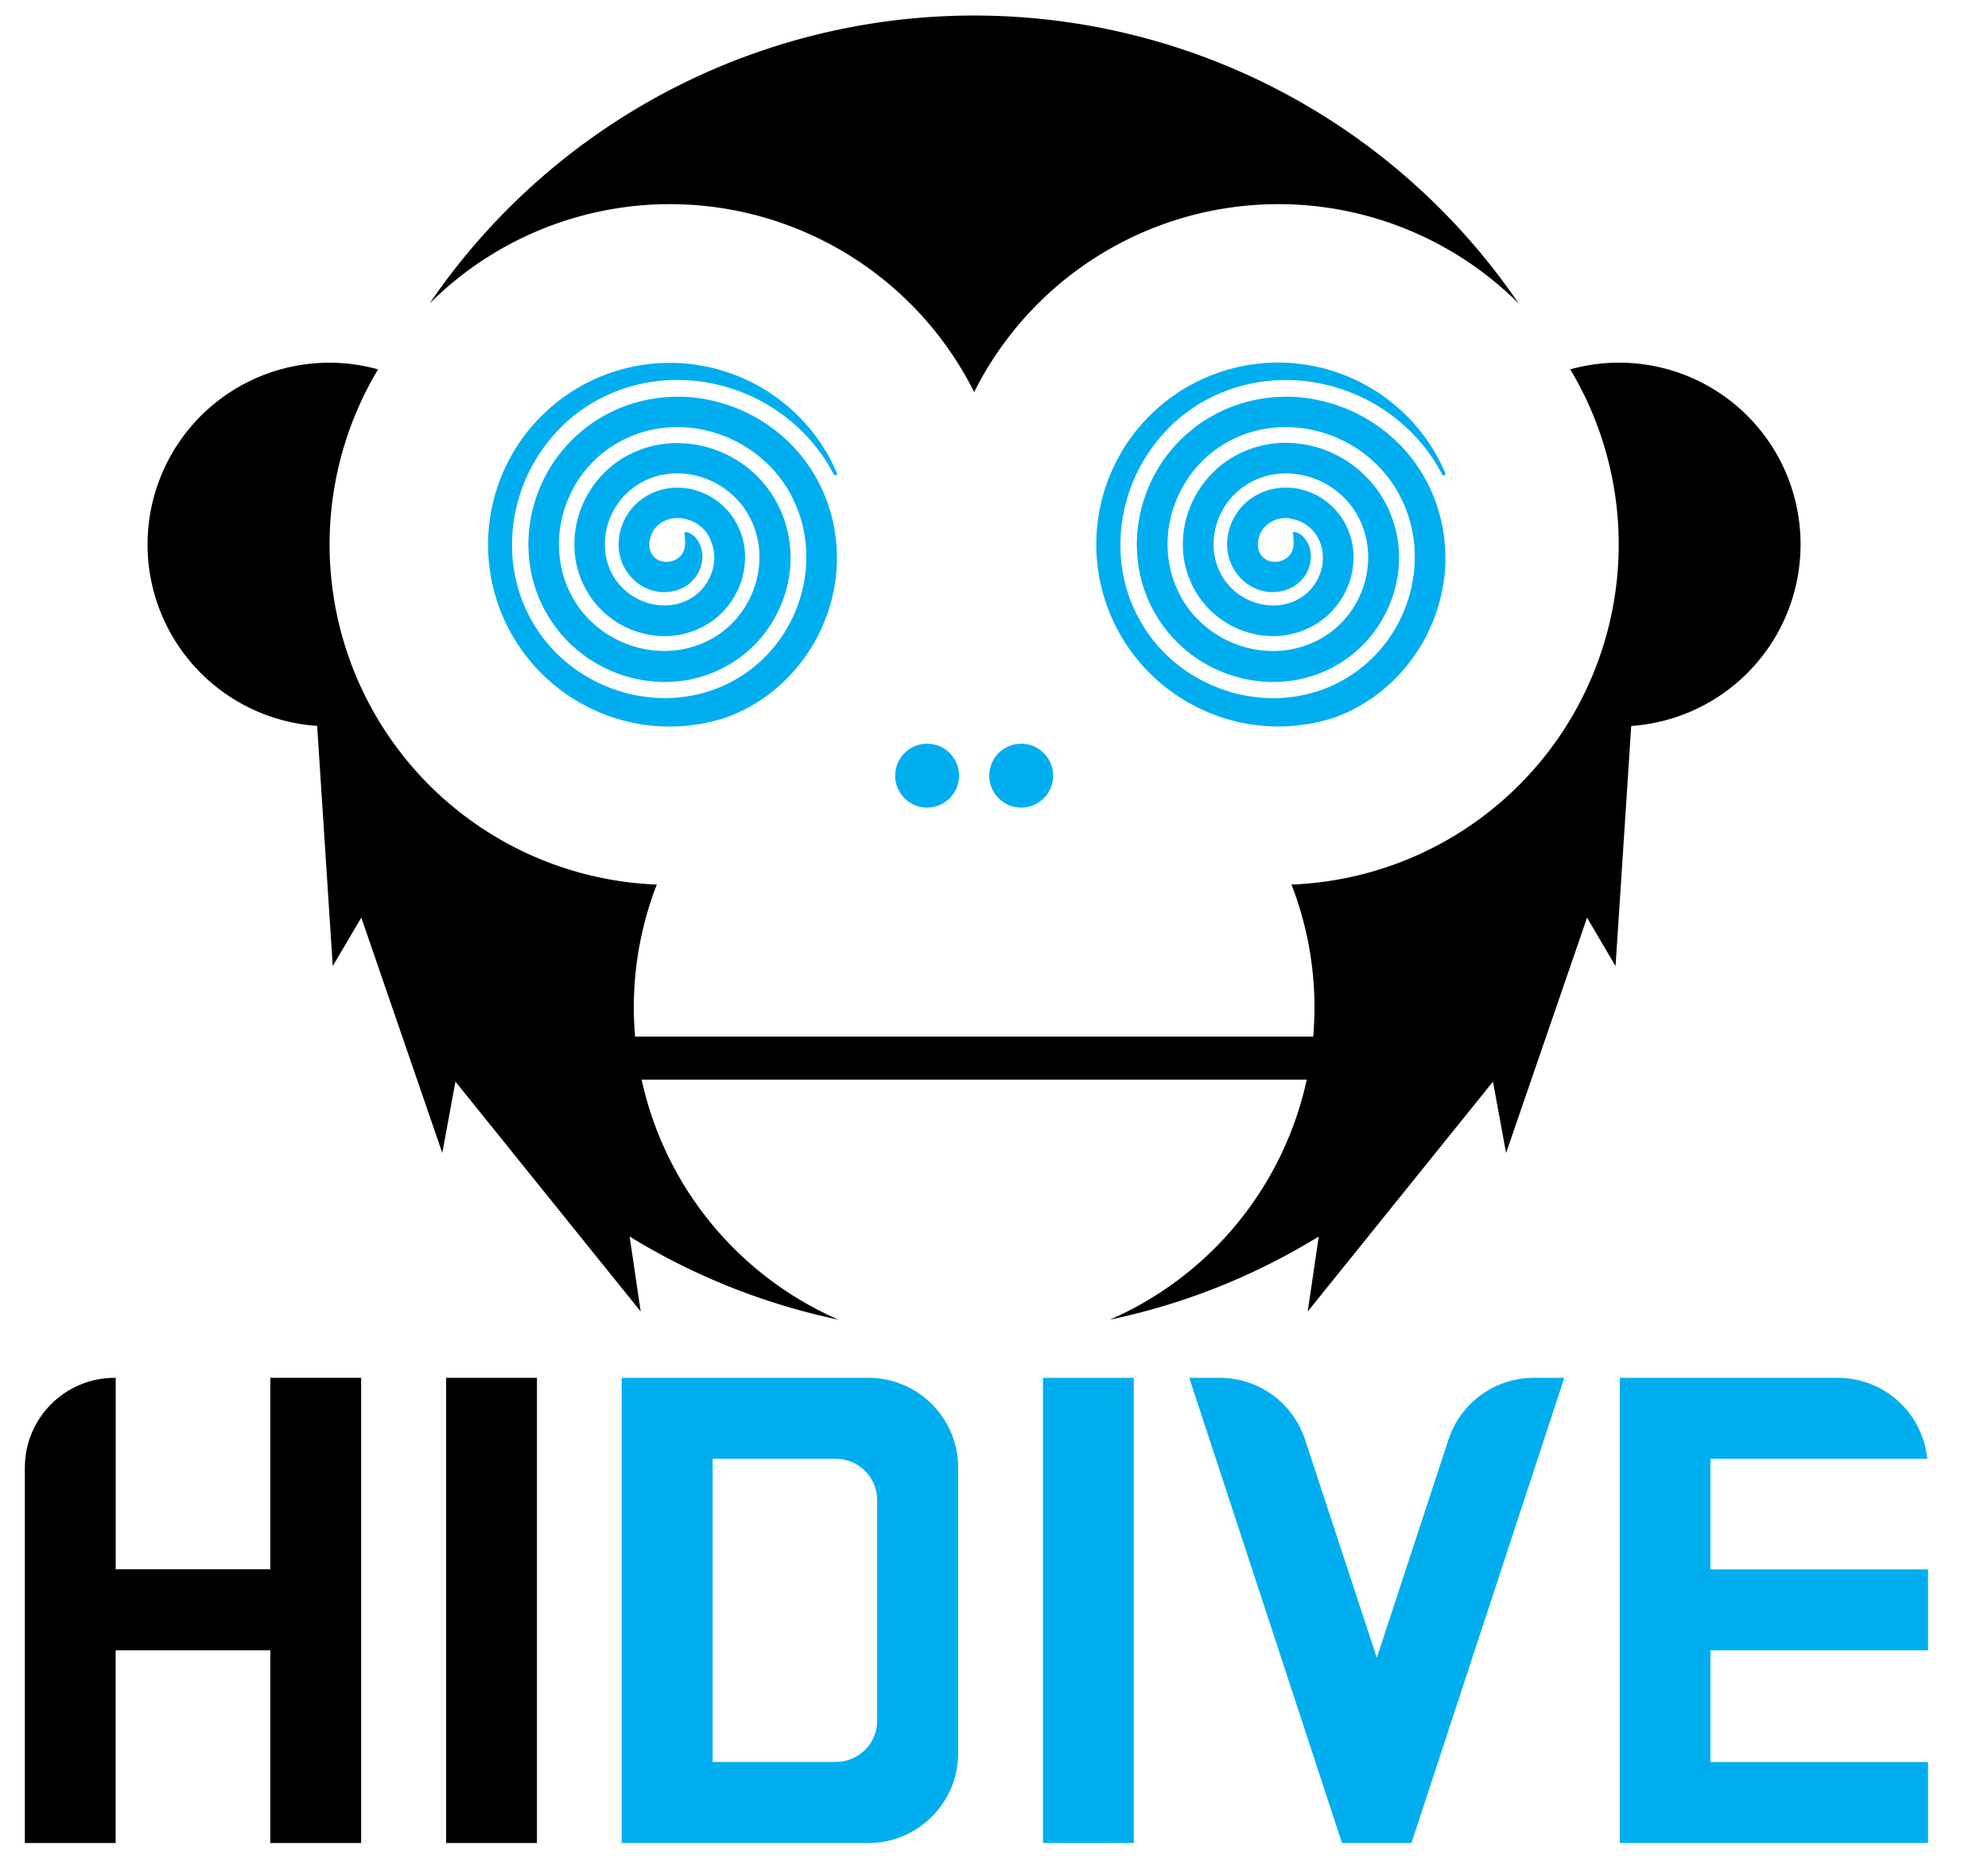<svg viewBox="0 0 128 120.32" xmlns="http://www.w3.org/2000/svg"><title>monkey-binge</title><g transform="matrix(.237 0 0 .237 9.513 1.001)"><circle cx="211.73" cy="206.47" r="8.68" fill="#00aeef"/><circle cx="237.29" cy="206.47" r="8.68" fill="#00aeef"/><path d="m224.51 102.27a92.45 92.45.0 01147.93-24.06 179 179 0 00-295.86.0 92.45 92.45.0 01147.93 24.06z" fill="#000"/><path d="m449.02 143.68a49.29 49.29.0 00-62.57-47.57 92.45 92.45.0 01-75.73 139.94 92.18 92.18.0 016.25 33.41c0 2.66-.12 5.3-.35 7.9H132.4c-.22-2.61-.35-5.24-.35-7.9a92.18 92.18.0 016.25-33.41A92.45 92.45.0 0162.57 96.11a49.38 49.38.0 10-16.55 96.84l4.24 65.24 7.76-13.16 22 63.92 3.57-19.37 50.33 62.45-3-20.38a178 178 0 0056.74 22.59 92.62 92.62.0 01-53.48-65.19h180.69a92.62 92.62.0 01-53.48 65.19 178 178 0 0056.74-22.59l-3 20.38 50.33-62.45 3.56 19.38 22-63.92 7.74 13.17 4.26-65.24a49.39 49.39.0 0046-49.29z" fill="#000"/><path d="m330.5 186.78c1.29-.79 2.57-1.67 3.8-2.61s2.35-1.9 3.47-2.95 2.15-2.12 3.13-3.24 1.91-2.28 2.79-3.5 1.66-2.43 2.43-3.73 1.44-2.61 2.05-3.93 1.18-2.71 1.68-4.09.93-2.8 1.28-4.22.65-2.87.88-4.33.38-2.92.47-4.39a44.14 44.14.0 000-4.42 43.54 43.54.0 00-.4-4.42 43.73 43.73.0 00-2.14-8.71 43.61 43.61.0 00-4-8.31 42.78 42.78.0 00-8.21-9.65c-1-.91-2.14-1.78-3.26-2.58s-2.25-1.53-3.48-2.25-2.42-1.33-3.65-1.9-2.52-1.09-3.82-1.55-2.61-.85-3.93-1.18-2.66-.6-4-.81-2.72-.34-4.08-.42a40.55 40.55.0 00-4.11.0c-1.34.05-2.73.18-4.12.38a41.35 41.35.0 00-4.07.8 39.82 39.82.0 00-4 1.22 40.75 40.75.0 00-3.92 1.66 41.32 41.32.0 00-3.8 2.11 39.44 39.44.0 00-3.25 2.27c-1 .8-2 1.66-3 2.56a38.23 38.23.0 00-2.67 2.8c-.85 1-1.65 2-2.38 3a40.69 40.69.0 00-6.32 13.79 39.93 39.93.0 00-1.11 7.5c-.07 1.26-.07 2.54.0 3.8s.18 2.56.36 3.8a37.46 37.46.0 003.45 11.11 39.24 39.24.0 002 3.51 36.4 36.4.0 004.46 5.69 37.08 37.08.0 005.38 4.63 37.44 37.44.0 0012.7 5.76 36.77 36.77.0 006.91 1 35.19 35.19.0 007-.35 34.66 34.66.0 006.88-1.78 33.56 33.56.0 003.32-1.45 34.27 34.27.0 003.22-1.83 33.14 33.14.0 005.17-4.1 33.72 33.72.0 004.2-4.94 34.06 34.06.0 003.16-5.58 34.5 34.5.0 002.06-6 33.18 33.18.0 00.88-6.3 32.35 32.35.0 00-.36-6.38 31.34 31.34.0 00-4.7-12.24 30.1 30.1.0 00-3.83-4.75 30.77 30.77.0 00-4.49-3.77 31.53 31.53.0 00-5.07-2.83 30.69 30.69.0 00-5.48-1.83 30.36 30.36.0 00-5.72-.77 28.28 28.28.0 00-16.79 4.7 27.23 27.23.0 00-4.14 3.39 27.71 27.71.0 00-3.35 4.05 28.15 28.15.0 00-2.51 4.56 27.77 27.77.0 00-1.6 4.92 26.69 26.69.0 00-.65 5.13 25.57 25.57.0 00.36 5.18 25 25 0 001.44 5.07 25.57 25.57.0 002.57 4.81 24.49 24.49.0 006.65 6.56 24.78 24.78.0 008.43 3.57 24 24 0 004.55.53 22.14 22.14.0 0013.3-4 20.88 20.88.0 003.12-2.69 21.63 21.63.0 005.53-10.59 20.5 20.5.0 00.41-4 19.47 19.47.0 00-.38-4 19.1 19.1.0 00-3.34-7.56 18.54 18.54.0 00-11.48-7.19 18.72 18.72.0 00-3.41-.29 16.74 16.74.0 00-3.41.4 16.12 16.12.0 00-6.42 3 15 15 0 00-2.12 2 15.85 15.85.0 00-1.68 2.35 15.51 15.51.0 00-1.93 5.38 14.44 14.44.0 00-.16 2.86 13.11 13.11.0 003.23 8.13 12.11 12.11.0 001.65 1.6 12.27 12.27.0 004 2.12 12.21 12.21.0 002.22.48 10.85 10.85.0 002.34.0 11.1 11.1.0 002.37-.47 10.65 10.65.0 002.26-1 10 10 0 002-1.61 9.35 9.35.0 001.91-2.85 9.52 9.52.0 00.76-3.38 7.86 7.86.0 00-.15-1.88 7.66 7.66.0 00-.62-1.91c-1.48-3-3.66-3.23-4-3.14-.12.0-.11.29-.09.4.31 2.34.37 4.73-1.28 6.27a5.24 5.24.0 01-4.59 1.3 4.14 4.14.0 01-1.37-.46 4.22 4.22.0 01-1.18-.92 4.84 4.84.0 01-1-2.1 6 6 0 010-2.39 7.27 7.27.0 01.89-2.35 7 7 0 011.68-1.92 7.59 7.59.0 011.55-.94 8.2 8.2.0 011.68-.55 8.82 8.82.0 011.76-.17 9.35 9.35.0 011.75.3 10.24 10.24.0 014.87 2.47 9.82 9.82.0 011.25 1.4 10.38 10.38.0 011.21 2.11 10.91 10.91.0 01.69 2.27 11.86 11.86.0 01.2 2.35 12.64 12.64.0 01-.22 2.4 13.38 13.38.0 01-1.84 4.44 13.32 13.32.0 01-1.52 1.92 12.75 12.75.0 01-1.88 1.62 13.82 13.82.0 01-2.68 1.47 14.39 14.39.0 01-5.81 1 15.69 15.69.0 01-2.95-.37 16.11 16.11.0 01-2.85-.92 16.56 16.56.0 01-2.65-1.43 16 16 0 01-2.36-1.91 15.6 15.6.0 01-2-2.37 16.72 16.72.0 01-2.68-6.7 17.91 17.91.0 01-.23-3.55 18.79 18.79.0 01.47-3.54 19.4 19.4.0 011.12-3.4 19.83 19.83.0 011.74-3.17 19.33 19.33.0 012.32-2.81 18.74 18.74.0 012.86-2.34 19.45 19.45.0 013.82-2 20 20 0 014.05-1.09 21.18 21.18.0 014.15-.24 22 22 0 014.13.57 22.63 22.63.0 0110.9 6.12 21.78 21.78.0 012.71 3.37 22.66 22.66.0 012.23 4.41 23.24 23.24.0 011.22 4.65 24.34 24.34.0 01.25 4.77 25.61 25.61.0 01-2.23 9.25 25.61 25.61.0 01-5.52 7.9 25.25 25.25.0 01-3.87 3.07 26 26 0 01-5 2.48 26.38 26.38.0 01-5.27 1.34 27.92 27.92.0 01-5.37.25 28.44 28.44.0 01-5.32-.78 29.27 29.27.0 01-9.81-4.47 28.71 28.71.0 01-4.13-3.54 28.11 28.11.0 01-3.44-4.39 29 29 0 01-4.21-11.45 30.57 30.57.0 01-.27-6 31.61 31.61.0 01.9-5.92 32 32 0 012-5.67 32.5 32.5.0 013-5.23 31.7 31.7.0 014-4.61 31.84 31.84.0 0111.02-6.79 32.54 32.54.0 016.49-1.6 34.27 34.27.0 016.6-.27 35.13 35.13.0 016.53 1 35.68 35.68.0 016.25 2.21 35.22 35.22.0 0110.83 7.76 34 34 0 014.18 5.42 35 35 0 013.25 6.76 35.83 35.83.0 011.73 7.1 37.45 37.45.0 01.27 7.23 38.56 38.56.0 01-1.13 7.15 39.29 39.29.0 01-2.43 6.83 38.79 38.79.0 01-3.67 6.28 38.4 38.4.0 01-4.85 5.53 36.79 36.79.0 01-2.84 2.41 35.29 35.29.0 01-3.11 2.14 37.31 37.31.0 01-3.61 2 38.09 38.09.0 01-3.73 1.54 38.81 38.81.0 01-3.83 1.13 39.32 39.32.0 01-3.89.72 38.91 38.91.0 01-3.92.33 38.24 38.24.0 01-3.93-.06c-1.29-.08-2.6-.22-3.9-.43s-2.57-.47-3.84-.8-2.53-.72-3.76-1.16-2.45-.94-3.64-1.5-2.34-1.16-3.49-1.84-2.27-1.41-3.32-2.17-2.12-1.61-3.11-2.48a41.15 41.15.0 01-5.48-5.88 40.46 40.46.0 01-2.31-3.38 42.36 42.36.0 01-2.11-3.91 41.73 41.73.0 01-1.66-4 42.62 42.62.0 01-1.21-4.14c-.32-1.38-.58-2.79-.77-4.2s-.3-2.8-.34-4.24.0-2.83.07-4.24.25-2.87.47-4.21.51-2.78.87-4.14.78-2.76 1.25-4.06 1-2.65 1.63-3.93 1.27-2.53 2-3.76 1.5-2.42 2.35-3.58 1.75-2.29 2.69-3.35 2-2.14 3-3.1a42.88 42.88.0 013.35-2.81 43.87 43.87.0 013.65-2.49 44.92 44.92.0 014.21-2.25 45.63 45.63.0 014.34-1.77 44.47 44.47.0 014.45-1.29 45.1 45.1.0 014.51-.82c1.48-.2 3-.32 4.55-.37s3 0 4.56.08 3 .27 4.52.51 3 .56 4.45.94 2.9.83 4.35 1.35 2.88 1.12 4.22 1.75 2.7 1.36 4 2.14 2.6 1.63 3.83 2.53 2.48 1.91 3.59 2.9 2.28 2.13 3.32 3.25a47.24 47.24.0 015.67 7.54c.52.86 1 1.75 1.49 2.65a.46.46.0 00.3.23.48.48.0 00.38-.06.46.46.0 00.17-.57 49.39 49.39.0 10-67.49 63.57 48.87 48.87.0 0022.11 5.27 49.49 49.49.0 0015.31-2.44c1.13-.42 2.44-.93 3.72-1.54a46 46 0 004.34-2.35z" fill="#00aeef"/><path d="m165.2 186.78c1.29-.79 2.57-1.67 3.8-2.61s2.35-1.9 3.47-2.95 2.15-2.12 3.13-3.24 1.91-2.28 2.79-3.5 1.66-2.43 2.43-3.73 1.44-2.61 2.05-3.93 1.18-2.71 1.68-4.09.93-2.8 1.28-4.22.65-2.87.88-4.33.38-2.92.47-4.39a44.14 44.14.0 000-4.42 43.54 43.54.0 00-.4-4.42 43.73 43.73.0 00-2.14-8.71 43.61 43.61.0 00-4-8.31 42.78 42.78.0 00-8.21-9.65c-1-.91-2.14-1.78-3.26-2.58s-2.25-1.53-3.48-2.25-2.42-1.33-3.65-1.9-2.52-1.09-3.82-1.55-2.61-.85-3.93-1.18-2.66-.6-4-.81-2.72-.34-4.08-.42a40.55 40.55.0 00-4.11.0c-1.34.05-2.73.18-4.12.38a41.35 41.35.0 00-4.07.8 39.82 39.82.0 00-4 1.22 40.75 40.75.0 00-3.92 1.66 41.32 41.32.0 00-3.8 2.11 39.44 39.44.0 00-3.25 2.27c-1 .8-2 1.66-3 2.56a38.23 38.23.0 00-2.67 2.8c-.85 1-1.65 2-2.38 3a40.69 40.69.0 00-6.32 13.79 39.93 39.93.0 00-1.11 7.5c-.07 1.26-.07 2.54.0 3.8s.18 2.56.36 3.8a37.46 37.46.0 003.45 11.11 39.24 39.24.0 002 3.51 36.4 36.4.0 004.46 5.69 37.08 37.08.0 005.38 4.63 37.44 37.44.0 0012.7 5.76 36.77 36.77.0 006.91 1 35.19 35.19.0 007-.35 34.66 34.66.0 006.88-1.78 33.56 33.56.0 003.32-1.45 34.27 34.27.0 003.22-1.83 33.14 33.14.0 005.17-4.1 33.72 33.72.0 004.2-4.94 34.06 34.06.0 003.16-5.58 34.5 34.5.0 002.06-6 33.18 33.18.0 00.88-6.3 32.35 32.35.0 00-.36-6.38 31.34 31.34.0 00-4.7-12.24 30.1 30.1.0 00-3.74-4.66 30.77 30.77.0 00-4.49-3.77 31.53 31.53.0 00-5.07-2.83 30.69 30.69.0 00-5.48-1.83 30.36 30.36.0 00-5.72-.77 28.28 28.28.0 00-16.87 4.61 27.23 27.23.0 00-4.16 3.4 27.71 27.71.0 00-3.35 4.05 28.15 28.15.0 00-2.51 4.56 27.77 27.77.0 00-1.6 4.92 26.69 26.69.0 00-.65 5.13 25.57 25.57.0 00.36 5.18 25 25 0 001.44 5.07 25.57 25.57.0 002.57 4.81 24.49 24.49.0 006.65 6.56 24.78 24.78.0 008.43 3.57 24 24 0 004.55.53 22.14 22.14.0 0013.3-4 20.88 20.88.0 003.12-2.69 21.63 21.63.0 005.53-10.59 20.5 20.5.0 00.41-4 19.47 19.47.0 00-.38-4 19.1 19.1.0 00-3.34-7.56 18.54 18.54.0 00-11.48-7.19 18.72 18.72.0 00-3.41-.29 16.74 16.74.0 00-3.41.4 16.12 16.12.0 00-6.42 3 15 15 0 00-2.12 2 15.85 15.85.0 00-1.68 2.35 15.51 15.51.0 00-1.93 5.38 14.44 14.44.0 00-.16 2.86 13.11 13.11.0 003.23 8.13 12.11 12.11.0 001.65 1.6 12.27 12.27.0 004 2.12 12.21 12.21.0 002.22.48 10.85 10.85.0 002.34.0 11.1 11.1.0 002.37-.47 10.65 10.65.0 002.26-1 10 10 0 002-1.61 9.35 9.35.0 001.91-2.85 9.52 9.52.0 00.76-3.38 7.86 7.86.0 00-.15-1.88 7.66 7.66.0 00-.62-1.91c-1.48-3-3.66-3.23-4-3.14-.12.0-.11.29-.09.4.31 2.34.37 4.73-1.28 6.27a5.24 5.24.0 01-4.59 1.3 4.14 4.14.0 01-1.37-.46 4.22 4.22.0 01-1.18-.92 4.84 4.84.0 01-1-2.1 6 6 0 010-2.39 7.27 7.27.0 01.89-2.35 7 7 0 011.68-1.92 7.59 7.59.0 011.55-.94 8.2 8.2.0 011.68-.55 8.82 8.82.0 011.76-.17 9.35 9.35.0 011.79.18 10.24 10.24.0 014.87 2.47 9.82 9.82.0 011.25 1.4 10.38 10.38.0 011.15 2.24 10.91 10.91.0 01.69 2.27 11.86 11.86.0 01.2 2.35 12.64 12.64.0 01-.27 2.37 13.38 13.38.0 01-1.84 4.44 13.32 13.32.0 01-1.52 1.92 12.75 12.75.0 01-1.88 1.62 13.82 13.82.0 01-2.68 1.47 14.39 14.39.0 01-5.81 1 15.69 15.69.0 01-2.95-.37 16.11 16.11.0 01-2.85-.92 16.56 16.56.0 01-2.65-1.43 16 16 0 01-2.36-1.91 15.6 15.6.0 01-2-2.37 16.72 16.72.0 01-2.68-6.7 17.91 17.91.0 01-.23-3.55 18.79 18.79.0 01.47-3.54 19.4 19.4.0 011.12-3.4 19.83 19.83.0 011.74-3.17 19.33 19.33.0 012.32-2.81 18.74 18.74.0 012.86-2.34 19.45 19.45.0 013.82-2 20 20 0 014.05-1.09 21.18 21.18.0 014.15-.24 22 22 0 014.13.57 22.63 22.63.0 0110.9 6.12 21.78 21.78.0 012.71 3.37 22.66 22.66.0 012.23 4.41 23.24 23.24.0 011.22 4.65 24.34 24.34.0 01.25 4.77 25.61 25.61.0 01-2.23 9.25 25.61 25.61.0 01-5.52 7.9 25.25 25.25.0 01-3.87 3.07 26 26 0 01-5 2.48 26.38 26.38.0 01-5.27 1.34 27.92 27.92.0 01-5.37.25 28.44 28.44.0 01-5.32-.78 29.27 29.27.0 01-9.81-4.47 28.71 28.71.0 01-4.16-3.57 28.11 28.11.0 01-3.44-4.39 29 29 0 01-4.15-11.39 30.57 30.57.0 01-.27-6 31.61 31.61.0 01.9-5.92 32 32 0 012-5.67 32.5 32.5.0 013-5.23 31.7 31.7.0 014-4.61 31.84 31.84.0 0111.07-6.81 32.54 32.54.0 016.49-1.6 34.27 34.27.0 016.6-.27 35.13 35.13.0 016.53 1 35.68 35.68.0 016.25 2.21 35.22 35.22.0 0110.83 7.76 34 34 0 014.18 5.42 35 35 0 013.25 6.76 35.83 35.83.0 011.73 7.1 37.45 37.45.0 01.27 7.23 38.56 38.56.0 01-1.11 7.13 39.29 39.29.0 01-2.43 6.83 38.79 38.79.0 01-3.67 6.28 38.4 38.4.0 01-4.85 5.53 36.79 36.79.0 01-2.84 2.41 35.29 35.29.0 01-3.11 2.14 37.31 37.31.0 01-3.61 2 38.09 38.09.0 01-3.73 1.54 38.81 38.81.0 01-3.83 1.13 39.32 39.32.0 01-3.89.72 38.91 38.91.0 01-3.92.33 38.24 38.24.0 01-3.93-.06c-1.29-.08-2.6-.22-3.9-.43s-2.57-.47-3.84-.8-2.53-.72-3.76-1.16-2.45-.94-3.64-1.5-2.34-1.16-3.49-1.84-2.27-1.41-3.32-2.17-2.12-1.61-3.11-2.48a41.15 41.15.0 01-5.48-5.88 40.46 40.46.0 01-2.31-3.38 42.36 42.36.0 01-2.11-3.91 41.73 41.73.0 01-1.66-4 42.62 42.62.0 01-1.21-4.14c-.32-1.38-.58-2.79-.77-4.2s-.3-2.8-.34-4.24.0-2.83.07-4.24.25-2.87.47-4.21.51-2.78.87-4.14.78-2.76 1.25-4.06 1-2.65 1.63-3.93 1.27-2.53 2-3.76 1.5-2.42 2.35-3.58 1.75-2.29 2.69-3.35 2-2.14 3-3.1a42.88 42.88.0 013.35-2.81 43.87 43.87.0 013.65-2.49 44.92 44.92.0 014.21-2.25 45.63 45.63.0 014.34-1.77 44.47 44.47.0 014.45-1.29 45.1 45.1.0 014.51-.82c1.48-.2 3-.32 4.55-.37s3 0 4.56.08 3 .27 4.52.51 3 .56 4.45.94 2.9.83 4.35 1.35 2.88 1.12 4.22 1.75 2.7 1.36 4 2.14 2.6 1.63 3.83 2.53 2.48 1.91 3.59 2.9 2.28 2.13 3.32 3.25a47.24 47.24.0 015.67 7.54c.52.86 1 1.75 1.49 2.65a.46.46.0 00.3.23.48.48.0 00.38-.06.46.46.0 00.17-.57 49.39 49.39.0 10-67.57 63.61 48.87 48.87.0 0022.11 5.27 49.49 49.49.0 0015.31-2.44c1.13-.42 2.44-.93 3.72-1.54a46 46 0 004.4-2.37z" fill="#00aeef"/></g><g id="HIDIVE_logo" transform="matrix(.358 0 0 .358 1.6 88.7)"><rect id="Rectangle" x="183.11" y="28422e-18" width="16.33" height="83.65" fill="#00aeef"/><path id="Shape" d="m151.71.0h-44.37v83.65h44.37c8.919.0 16.15-7.231 16.15-16.15V16.15c0-8.919-7.231-16.15-16.15-16.15m1.58 61.65c0 4.098-3.322 7.42-7.42 7.42H123.7v-54.5h22.17c4.098.0 7.42 3.322 7.42 7.42z" fill="#00aeef"/><rect x="75.77" y="28422e-18" width="16.33" height="83.65" fill="#000"/><path id="Path" d="m44.15.0v34.43H16.34V0h-.19C7.231.0.0 7.231.0 16.15v67.5h16.33V49h27.82v34.65h16.33V0z" fill="#000"/><path d="m342.29 49V34.44h-39.14V14.57h39c-.81-8.24-7.72-14.533-16-14.57h-39.3v83.65h55.44V69.08h-39.14V49z" fill="#00aeef"/><path d="m271.03.0c-6.855.152-12.868 4.614-15 11.13l-12.88 39.21-12.9-39.21c-2.132-6.516-8.145-10.978-15-11.13h-5.83l27.47 83.65h12.49L276.87.0z" fill="#00aeef"/></g></svg>